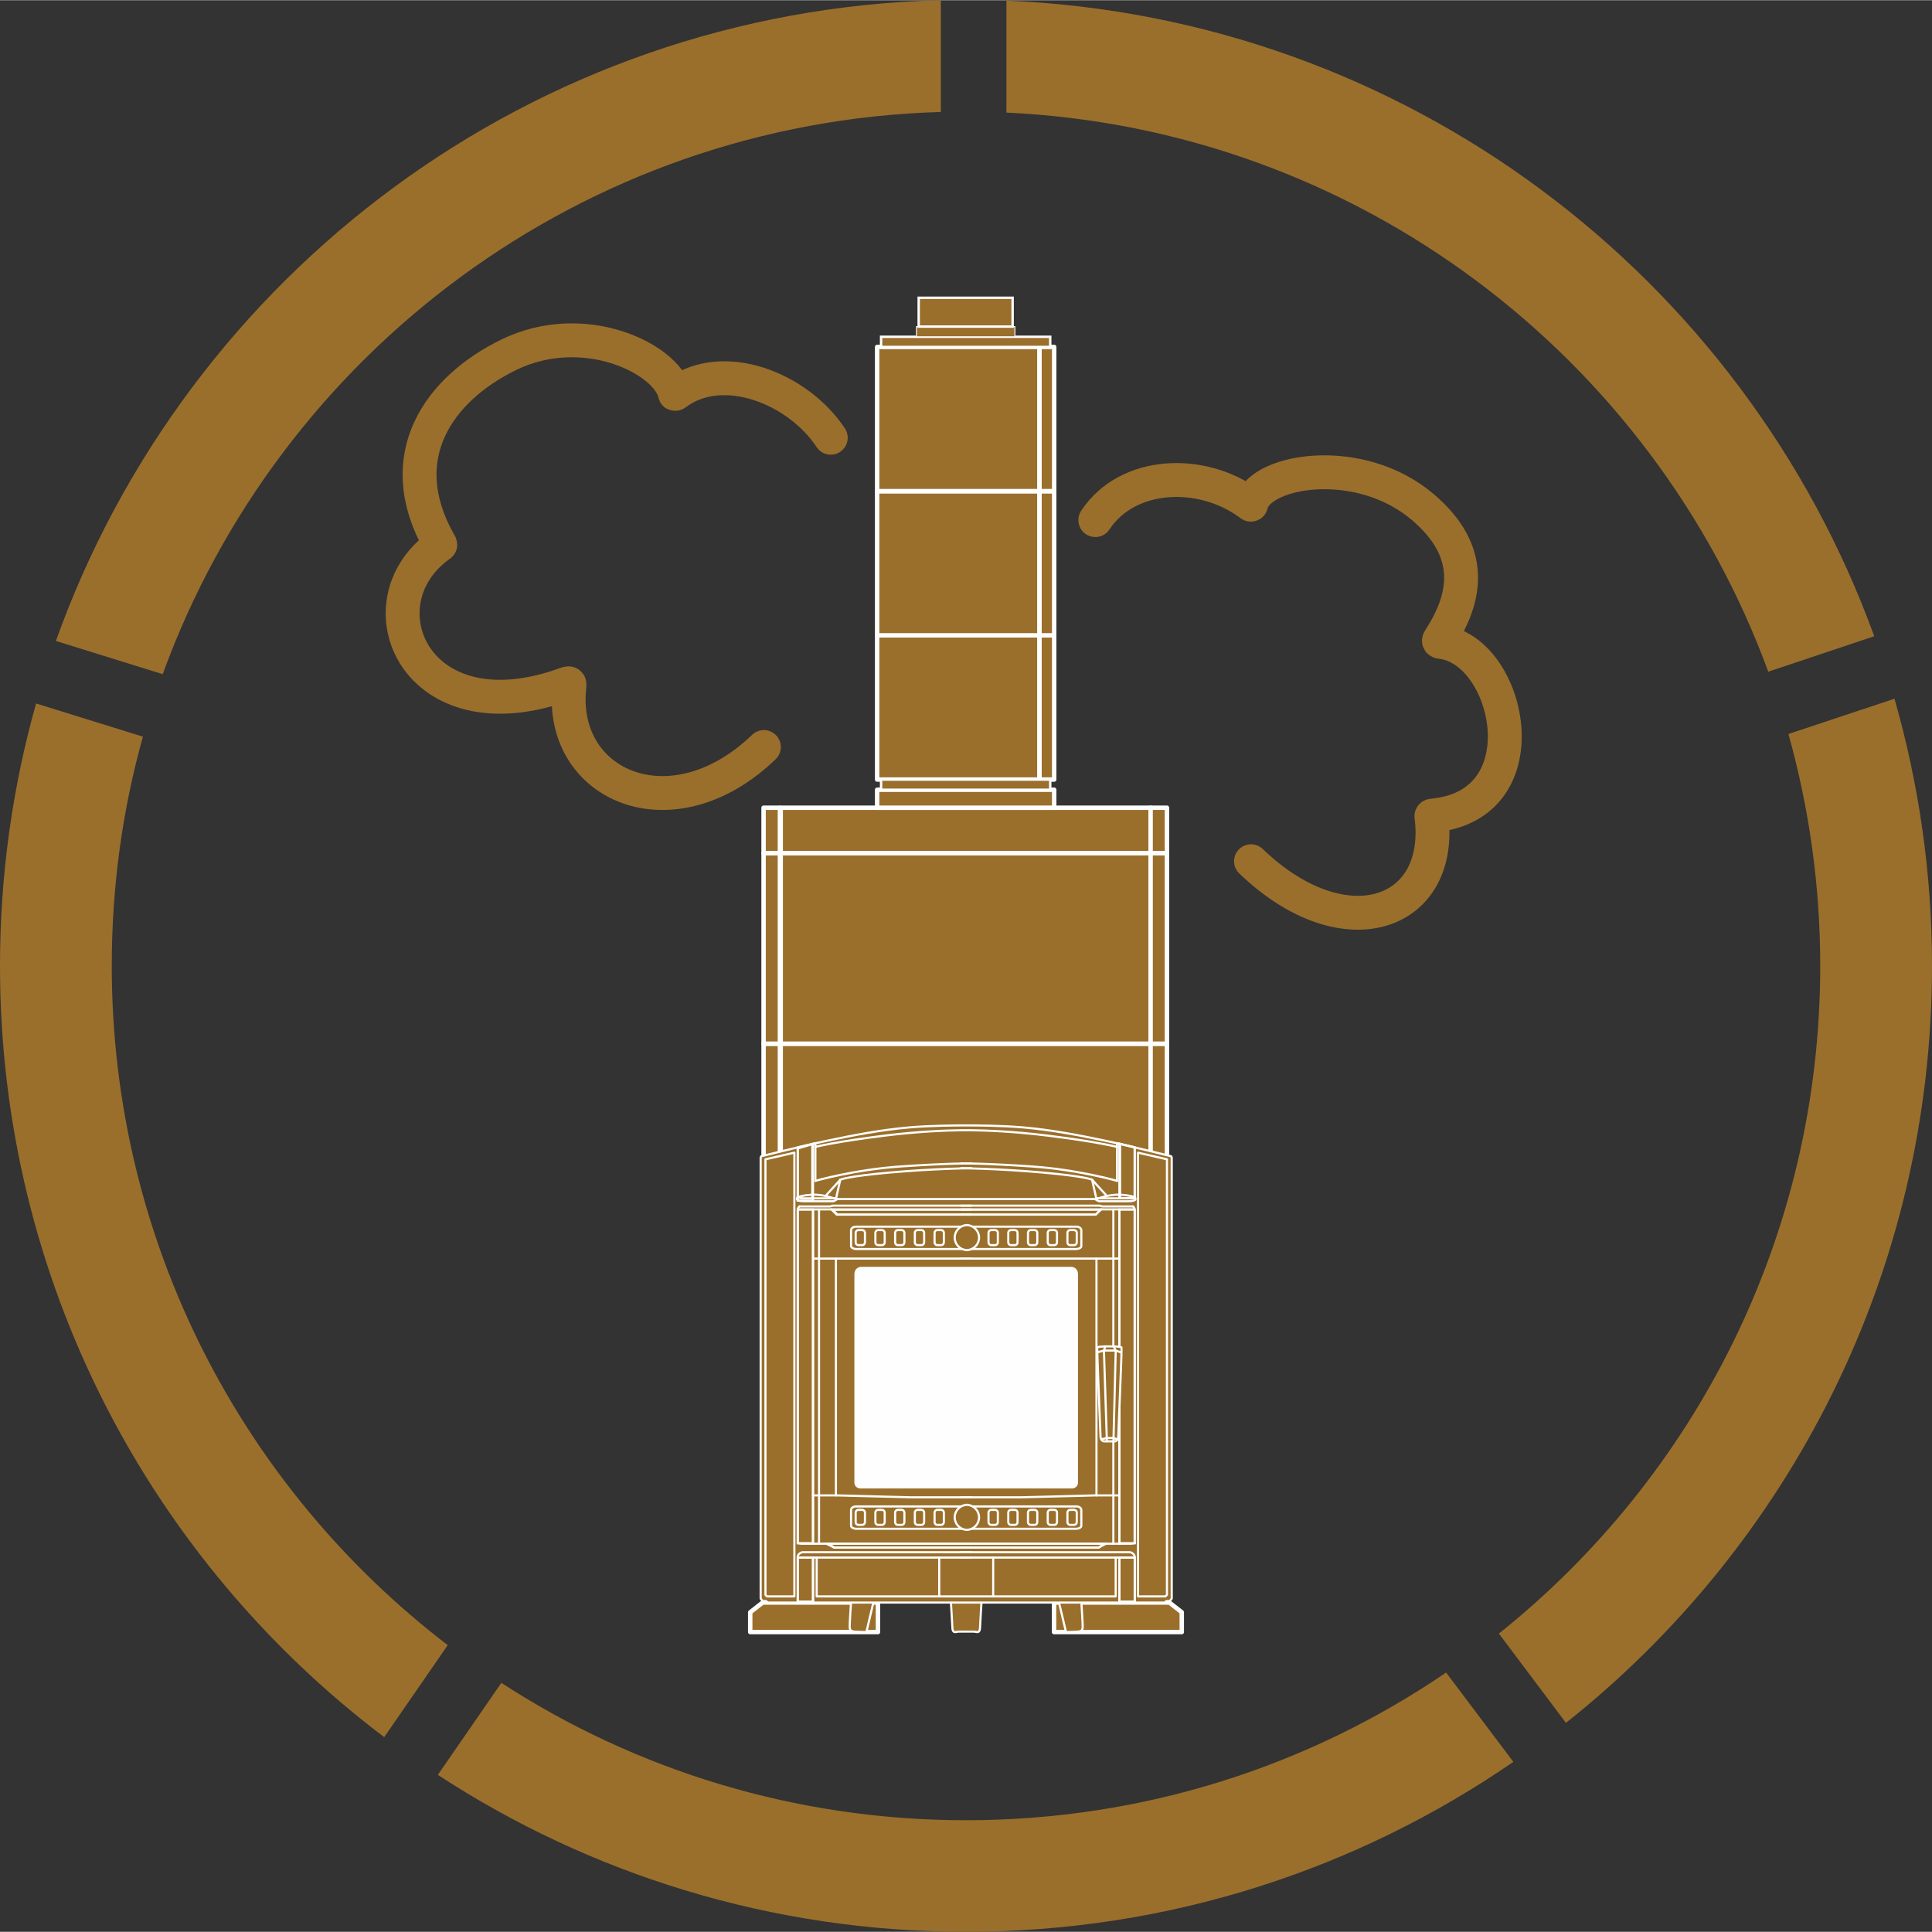 <?xml version="1.0" encoding="UTF-8"?> <svg xmlns="http://www.w3.org/2000/svg" xmlns:xlink="http://www.w3.org/1999/xlink" xmlns:xodm="http://www.corel.com/coreldraw/odm/2003" xml:space="preserve" width="1900px" height="1900px" version="1.1" style="shape-rendering:geometricPrecision; text-rendering:geometricPrecision; image-rendering:optimizeQuality; fill-rule:evenodd; clip-rule:evenodd" viewBox="0 0 561.63 561.51"><rect x="0" y="0" width="561.63" height="561.51" fill="#333333" stroke="none"/> <defs> <style type="text/css"> .str2 {stroke:#FEFEFE;stroke-width:0.7;stroke-miterlimit:22.926} .str5 {stroke:#FEFEFE;stroke-width:0.62;stroke-miterlimit:22.926} .str3 {stroke:#FEFEFE;stroke-width:0.27;stroke-miterlimit:22.926} .str1 {stroke:#FEFEFE;stroke-width:1.29;stroke-linejoin:round;stroke-miterlimit:22.926} .str4 {stroke:#FEFEFE;stroke-width:0.62;stroke-linejoin:round;stroke-miterlimit:22.926} .str0 {stroke:#9A6F2C;stroke-width:9.85;stroke-linecap:round;stroke-miterlimit:22.926} .str6 {stroke:#FEFEFE;stroke-width:0.62;stroke-linecap:round;stroke-linejoin:round;stroke-miterlimit:10} .fil0 {fill:none} .fil3 {fill:none;fill-rule:nonzero} .fil5 {fill:#9A6F2C} .fil4 {fill:#FEFEFE;fill-rule:nonzero} .fil2 {fill:#9A6F2C;fill-rule:nonzero} .fil1 {fill:#9A6F2C;fill-rule:nonzero} </style> </defs> <g id="Слой_x0020_1">  <path class="fil0 str0" d="M318.41 151.13c9.4,-14.24 30.95,-14.9 44.68,-4.85 0.75,0.55 0.5,0.55 0.77,-0.26 3.19,-9.56 31.42,-14.21 49.72,1.3 15.42,13.06 12.51,26.45 5.26,37.88 -0.61,0.97 -0.91,1.24 0.16,1.37 19.94,2.42 29.7,47.23 -2.23,50.42 -0.9,0.09 -0.67,0.02 -0.56,1.01 2.98,28.46 -25.8,38.02 -52.54,12.3"></path> <path class="fil0 str0" d="M241.5 127.19c-9.46,-14.33 -31.22,-23.03 -44.93,-12.93 -0.42,0.31 -0.31,0.33 -0.43,-0.16 -2.67,-10.07 -26.54,-21.63 -48.31,-11 -20,9.77 -34.38,29.42 -20.11,54.66 0.34,0.59 0.45,0.42 -0.09,0.81 -23.35,16.92 -6.76,56.14 36.91,40.18 1.17,-0.43 1.06,-0.13 0.94,1.08 -2.87,28.54 29.86,42.98 56.58,17.27"></path> <g id="_2923147702800"> <g> <polygon class="fil1 str1" points="255.22,474.38 218.09,474.38 218.09,468.62 221.7,465.8 255.22,465.8 "></polygon> <polygon class="fil1 str1" points="306.41,474.38 343.54,474.38 343.54,468.62 339.94,465.8 306.41,465.8 "></polygon> <polygon class="fil1 str1" points="334.48,361.9 226.95,361.9 226.95,303.34 334.48,303.34 "></polygon> <polygon class="fil1 str1" points="334.48,303.34 226.95,303.34 226.95,247.93 334.48,247.93 "></polygon> <polygon class="fil1 str1" points="334.48,247.93 226.95,247.93 226.95,234.74 334.48,234.74 "></polygon> <polygon class="fil1 str1" points="339.23,361.9 334.48,361.9 334.48,303.34 339.23,303.34 "></polygon> <polygon class="fil1 str1" points="339.23,303.34 334.48,303.34 334.48,247.93 339.23,247.93 "></polygon> <polygon class="fil1 str1" points="339.23,247.93 334.48,247.93 334.48,234.74 339.23,234.74 "></polygon> <polygon class="fil1 str1" points="226.72,361.9 221.97,361.9 221.97,303.34 226.72,303.34 "></polygon> <polygon class="fil1 str1" points="226.72,303.34 221.97,303.34 221.97,247.93 226.72,247.93 "></polygon> <polygon class="fil1 str1" points="226.72,247.93 221.97,247.93 221.97,234.74 226.72,234.74 "></polygon> <polygon class="fil1 str1" points="306.45,234.74 254.98,234.74 254.98,229.52 306.45,229.52 "></polygon> <polygon class="fil1 str1" points="302.18,226.56 254.98,226.56 254.98,184.64 302.18,184.64 "></polygon> <polygon class="fil1 str1" points="302.18,184.64 254.98,184.64 254.98,142.72 302.18,142.72 "></polygon> <polygon class="fil1 str1" points="302.18,142.72 254.98,142.72 254.98,100.8 302.18,100.8 "></polygon> <polygon class="fil1 str1" points="306.45,226.56 302.18,226.56 302.18,184.64 306.45,184.64 "></polygon> <polygon class="fil1 str1" points="306.45,184.64 302.18,184.64 302.18,142.72 306.45,142.72 "></polygon> <polygon class="fil1 str1" points="306.45,142.72 302.18,142.72 302.18,100.8 306.45,100.8 "></polygon> </g> <polygon class="fil1 str2" points="305.3,229.52 256.13,229.52 256.13,226.56 305.3,226.56 "></polygon> <polygon class="fil2 str2" points="305.3,100.8 256.13,100.8 256.13,97.84 305.3,97.84 "></polygon> <polygon class="fil2 str3" points="295.03,97.84 266.41,97.84 266.41,94.88 295.03,94.88 "></polygon> <polygon class="fil2 str2" points="294.37,94.88 267.06,94.88 267.06,86.5 294.37,86.5 "></polygon> <g> <path class="fil1 str4" d="M253.95 465.52l-2.09 8.86c0,0 -3.55,-0.05 -4.08,-0.24 -0.54,-0.19 -0.75,-0.48 -0.78,-1.29 -0.03,-0.8 0.4,-7.33 0.4,-7.33l6.55 0z"></path> <path class="fil1 str4" d="M281.07 465.52l-0.4 0 -4.26 0c0,0 0.45,7.01 0.45,7.63 0,0.61 0.22,1.23 0.73,1.23 0.5,0 0.57,-0.13 1.14,-0.13 0.4,0 1.39,0 1.94,0 0.24,0 0.4,0 0.4,0 0.55,0 1.54,0 1.94,0 0.58,0 0.64,0.13 1.15,0.13 0.5,0 0.73,-0.62 0.73,-1.23 0,-0.62 0.44,-7.63 0.44,-7.63l-4.26 0z"></path> <path class="fil1 str4" d="M307.79 465.52l2.1 8.86c0,0 3.54,-0.05 4.08,-0.24 0.53,-0.19 0.75,-0.48 0.77,-1.29 0.03,-0.8 -0.4,-7.33 -0.4,-7.33l-6.55 0z"></path> <path class="fil1 str4" d="M340.44 336.06c0,0 -12.16,-3.05 -19.32,-4.55 -7.15,-1.5 -15.31,-3.1 -23.54,-3.82 -6.32,-0.55 -13.64,-0.6 -16.71,-0.59 -3.07,-0.01 -10.39,0.04 -16.7,0.59 -8.23,0.72 -16.39,2.32 -23.55,3.82 -7.16,1.5 -19.32,4.55 -19.32,4.55 -0.25,0.32 -0.18,0.68 -0.18,0.68l0 127.92 0.58 0.71 0.99 0 0.51 0.43 56.18 0 2.98 0 56.19 0 0.5 -0.43 1 0 0.57 -0.71 0 -127.92c0,0 0.08,-0.36 -0.18,-0.68z"></path> <polygon class="fil1 str5" points="329.85,448.54 325.4,448.54 325.4,351.55 329.85,351.55 "></polygon> <path class="fil1 str4" d="M285.99 444.35c0,0 26.26,0 26.91,0 0.65,0 1.44,-0.38 1.44,-0.82 0,-0.45 0,-4.01 0,-4.62 0,-0.61 -0.64,-1.05 -1.42,-1.05 -0.77,0 -26.93,0 -26.93,0l-3.63 0c0,0 -32.76,0 -33.54,0 -0.77,0 -1.42,0.44 -1.42,1.05 0,0.61 0,4.17 0,4.62 0,0.44 0.8,0.82 1.45,0.82 0.64,0 33.51,0 33.51,0l3.63 0z"></path> <path class="fil1 str4" d="M285.14 363.03c0,0 27.11,0 27.76,0 0.65,0 1.44,-0.38 1.44,-0.83 0,-0.45 0,-4 0,-4.61 0,-0.61 -0.64,-1.06 -1.42,-1.06 -0.77,0 -27.78,0 -27.78,0l-2.78 0c0,0 -32.76,0 -33.54,0 -0.77,0 -1.42,0.45 -1.42,1.06 0,0.61 0,4.16 0,4.61 0,0.45 0.8,0.83 1.45,0.83 0.64,0 33.51,0 33.51,0l2.78 0z"></path> <polygon class="fil1 str5" points="329.85,348.24 325.4,348.24 325.4,332.42 329.85,333.48 "></polygon> <polygon class="fil1 str5" points="236.34,448.54 231.9,448.54 231.9,351.55 236.34,351.55 "></polygon> <polygon class="fil1 str5" points="236.34,465.52 231.9,465.52 231.9,452.72 236.34,452.72 "></polygon> <polygon class="fil1 str5" points="329.88,465.52 325.43,465.52 325.43,452.72 329.88,452.72 "></polygon> <polygon class="fil1 str5" points="318.52,353.03 243.42,353.03 242.05,351.55 320.03,351.55 "></polygon> <polygon class="fil1 str5" points="319.41,449.85 242.5,449.82 240.8,448.69 321.09,448.69 "></polygon> <polygon class="fil1 str5" points="236.34,348.97 231.9,348.97 231.9,333.79 236.34,332.5 "></polygon> <polygon class="fil1 str6" points="222.95,464.01 230.92,464.01 230.92,335.02 222.52,336.95 222.52,463.57 "></polygon> <line class="fil3 str6" x1="236.13" y1="348.23" x2="236.13" y2="332.43"></line> <path class="fil3 str6" d="M231.9 347.89c0,0 0.28,0.4 1.68,0.4 1.39,0 9.26,0 9.26,0"></path> <line class="fil3 str6" x1="242.84" y1="348.29" x2="243.42" y2="348.5"></line> <line class="fil3 str6" x1="237.03" y1="333.34" x2="237.03" y2="343.21"></line> <path class="fil3 str6" d="M237.03 343.21c0,0 11.28,-3.25 24.74,-4.18 13.45,-0.93 20.59,-0.9 20.59,-0.9"></path> <path class="fil3 str6" d="M232.13 347.89c0,0 1.05,-0.48 4,-0.65 2.95,-0.16 6.25,1.05 6.25,1.05"></path> <line class="fil3 str6" x1="243.05" y1="348.29" x2="244.27" y2="342.89"></line> <path class="fil3 str6" d="M244.27 342.89c0,0 1.54,-0.94 14.42,-2.1 12.88,-1.15 23.67,-1.26 23.67,-1.26"></path> <line class="fil3 str6" x1="239.99" y1="347.59" x2="244.27" y2="342.89"></line> <polyline class="fil3 str6" points="282.36,350.42 242.13,350.42 241.28,350.64 232.4,350.64 "></polyline> <path class="fil3 str6" d="M232.4 350.64c0,0 -0.5,0.28 -0.5,1.21 0,0.94 0,96.69 0,96.69"></path> <polyline class="fil3 str6" points="231.9,448.54 232.92,448.69 282.36,448.69 "></polyline> <polyline class="fil3 str6" points="240.21,448.69 242.5,449.82 282.36,449.82 "></polyline> <polyline class="fil3 str6" points="232.16,351.51 241.71,351.51 243.23,353.03 282.36,353.03 "></polyline> <line class="fil3 str6" x1="282.36" y1="351.55" x2="241.71" y2="351.55"></line> <line class="fil3 str6" x1="236.34" y1="351.55" x2="236.34" y2="448.69"></line> <line class="fil3 str6" x1="282.36" y1="365.81" x2="236.42" y2="365.81"></line> <line class="fil3 str6" x1="238.09" y1="351.55" x2="238.09" y2="448.69"></line> <polyline class="fil3 str6" points="236.34,434.65 243.3,434.65 265,435.21 282.36,435.21 "></polyline> <line class="fil3 str6" x1="243" y1="365.81" x2="243" y2="434.65"></line> <path class="fil3 str6" d="M231.9 465.8c0,0 0,-12.71 0,-13.33 0,-0.62 0.8,-1.3 1.47,-1.3 0.67,0 48.99,0 48.99,0"></path> <line class="fil3 str6" x1="282.36" y1="452.72" x2="232.2" y2="452.72"></line> <line class="fil3 str6" x1="236.34" y1="452.72" x2="236.34" y2="465.8"></line> <polyline class="fil3 str6" points="273.03,452.72 273.03,464.01 237.41,464.01 237.41,452.72 "></polyline> <path class="fil1 str4" d="M267.86 443.22l-1.13 0c-0.44,0 -0.79,-0.35 -0.79,-0.79l0 -2.8c0,-0.43 0.35,-0.78 0.79,-0.78l1.13 0c0.43,0 0.79,0.35 0.79,0.78l0 2.8c0,0.44 -0.36,0.79 -0.79,0.79z"></path> <path class="fil1 str4" d="M273.59 443.22l-1.13 0c-0.43,0 -0.78,-0.35 -0.78,-0.79l0 -2.8c0,-0.43 0.35,-0.78 0.78,-0.78l1.13 0c0.44,0 0.79,0.35 0.79,0.78l0 2.8c0,0.44 -0.35,0.79 -0.79,0.79z"></path> <path class="fil1 str4" d="M250.66 443.22l-1.13 0c-0.44,0 -0.79,-0.35 -0.79,-0.79l0 -2.8c0,-0.43 0.35,-0.78 0.79,-0.78l1.13 0c0.43,0 0.78,0.35 0.78,0.78l0 2.8c0,0.44 -0.35,0.79 -0.78,0.79z"></path> <path class="fil1 str4" d="M256.39 443.22l-1.13 0c-0.43,0 -0.79,-0.35 -0.79,-0.79l0 -2.8c0,-0.43 0.36,-0.78 0.79,-0.78l1.13 0c0.44,0 0.79,0.35 0.79,0.78l0 2.8c0,0.44 -0.35,0.79 -0.79,0.79z"></path> <path class="fil1 str4" d="M262.12 443.22l-1.13 0c-0.43,0 -0.78,-0.35 -0.78,-0.79l0 -2.8c0,-0.43 0.35,-0.78 0.78,-0.78l1.13 0c0.44,0 0.79,0.35 0.79,0.78l0 2.8c0,0.44 -0.35,0.79 -0.79,0.79z"></path> <path class="fil1 str4" d="M267.86 361.9l-1.13 0c-0.44,0 -0.79,-0.35 -0.79,-0.79l0 -2.8c0,-0.43 0.35,-0.79 0.79,-0.79l1.13 0c0.43,0 0.79,0.36 0.79,0.79l0 2.8c0,0.44 -0.36,0.79 -0.79,0.79z"></path> <path class="fil1 str4" d="M273.59 361.9l-1.13 0c-0.43,0 -0.78,-0.35 -0.78,-0.79l0 -2.8c0,-0.43 0.35,-0.79 0.78,-0.79l1.13 0c0.44,0 0.79,0.36 0.79,0.79l0 2.8c0,0.44 -0.35,0.79 -0.79,0.79z"></path> <path class="fil1 str4" d="M250.66 361.9l-1.13 0c-0.44,0 -0.79,-0.35 -0.79,-0.79l0 -2.8c0,-0.43 0.35,-0.79 0.79,-0.79l1.13 0c0.43,0 0.78,0.36 0.78,0.79l0 2.8c0,0.44 -0.35,0.79 -0.78,0.79z"></path> <path class="fil1 str4" d="M256.39 361.9l-1.13 0c-0.43,0 -0.79,-0.35 -0.79,-0.79l0 -2.8c0,-0.43 0.36,-0.79 0.79,-0.79l1.13 0c0.44,0 0.79,0.36 0.79,0.79l0 2.8c0,0.44 -0.35,0.79 -0.79,0.79z"></path> <path class="fil1 str4" d="M262.12 361.9l-1.13 0c-0.43,0 -0.78,-0.35 -0.78,-0.79l0 -2.8c0,-0.43 0.35,-0.79 0.78,-0.79l1.13 0c0.44,0 0.79,0.36 0.79,0.79l0 2.8c0,0.44 -0.35,0.79 -0.79,0.79z"></path> <polygon class="fil1 str6" points="338.79,464.01 330.82,464.01 330.82,335.02 339.23,336.95 339.23,463.57 "></polygon> <polyline class="fil3 str6" points="329.85,347.89 329.85,333.48 324.71,332.28 324.71,333.34 "></polyline> <path class="fil3 str6" d="M324.71 333.34c0,0 -5.82,-1.51 -20.26,-3.29 -10.04,-1.25 -18.23,-1.51 -22.29,-1.55 -0.22,0 -0.67,-0.01 -1.29,-0.01 -0.62,0 -1.06,0.01 -1.29,0.01 -4.06,0.04 -12.25,0.3 -22.29,1.55 -14.44,1.78 -20.26,3.29 -20.26,3.29"></path> <polyline class="fil3 str6" points="237.03,333.34 237.03,332.28 231.9,333.48 231.9,347.89 "></polyline> <path class="fil3 str6" d="M231.9 347.89c0,0 -0.39,0.51 -0.16,0.81 0.23,0.3 1.06,0.45 2.22,0.45 1.15,0 7.75,0 8.16,0 0.42,0 1.3,-0.65 1.3,-0.65"></path> <polyline class="fil3 str6" points="243.42,348.5 279.38,348.5 282.36,348.5 318.33,348.5 "></polyline> <path class="fil3 str6" d="M318.33 348.5c0,0 0.88,0.65 1.29,0.65 0.42,0 7.01,0 8.17,0 1.15,0 1.99,-0.15 2.22,-0.45 0.23,-0.3 -0.16,-0.81 -0.16,-0.81"></path> <line class="fil3 str6" x1="325.61" y1="348.23" x2="325.61" y2="332.43"></line> <path class="fil3 str6" d="M329.85 347.89c0,0 -0.29,0.4 -1.68,0.4 -1.39,0 -9.27,0 -9.27,0"></path> <line class="fil3 str6" x1="318.9" y1="348.29" x2="318.33" y2="348.5"></line> <line class="fil3 str6" x1="324.71" y1="333.34" x2="324.71" y2="343.21"></line> <path class="fil3 str6" d="M324.71 343.21c0,0 -11.28,-3.25 -24.73,-4.18 -13.46,-0.93 -20.6,-0.9 -20.6,-0.9"></path> <path class="fil3 str6" d="M329.62 347.89c0,0 -1.05,-0.48 -4.01,-0.65 -2.95,-0.16 -6.25,1.05 -6.25,1.05"></path> <line class="fil3 str6" x1="318.69" y1="348.29" x2="317.47" y2="342.89"></line> <path class="fil3 str6" d="M317.47 342.89c0,0 -1.54,-0.94 -14.42,-2.1 -12.88,-1.15 -23.67,-1.26 -23.67,-1.26"></path> <line class="fil3 str6" x1="321.75" y1="347.59" x2="317.47" y2="342.89"></line> <polyline class="fil3 str6" points="279.38,350.42 319.61,350.42 320.46,350.64 329.34,350.64 "></polyline> <path class="fil3 str6" d="M329.34 350.64c0,0 0.51,0.28 0.51,1.21 0,0.94 0,96.69 0,96.69"></path> <polyline class="fil3 str6" points="329.85,448.54 328.83,448.69 279.38,448.69 "></polyline> <polyline class="fil3 str6" points="321.53,448.69 319.24,449.82 279.38,449.82 "></polyline> <polyline class="fil3 str6" points="329.58,351.51 320.03,351.51 318.52,353.03 279.38,353.03 "></polyline> <line class="fil3 str6" x1="279.38" y1="351.55" x2="320.03" y2="351.55"></line> <line class="fil3 str6" x1="325.4" y1="351.55" x2="325.4" y2="448.69"></line> <line class="fil3 str6" x1="279.38" y1="365.81" x2="325.32" y2="365.81"></line> <line class="fil3 str6" x1="323.65" y1="351.55" x2="323.65" y2="448.69"></line> <polyline class="fil3 str6" points="325.4,434.65 318.45,434.65 296.74,435.21 279.38,435.21 "></polyline> <line class="fil3 str6" x1="318.74" y1="365.81" x2="318.74" y2="434.65"></line> <path class="fil3 str6" d="M329.85 465.8c0,0 0,-12.71 0,-13.33 0,-0.62 -0.8,-1.3 -1.47,-1.3 -0.67,0 -49,0 -49,0"></path> <line class="fil3 str6" x1="279.38" y1="452.72" x2="329.54" y2="452.72"></line> <line class="fil3 str6" x1="325.4" y1="452.72" x2="325.4" y2="465.8"></line> <polyline class="fil3 str6" points="288.72,452.72 288.72,464.01 324.33,464.01 324.33,452.72 "></polyline> <path class="fil1 str4" d="M293.88 443.22l1.13 0c0.44,0 0.79,-0.35 0.79,-0.79l0 -2.8c0,-0.43 -0.35,-0.78 -0.79,-0.78l-1.13 0c-0.43,0 -0.78,0.35 -0.78,0.78l0 2.8c0,0.44 0.35,0.79 0.78,0.79z"></path> <path class="fil1 str4" d="M288.15 443.22l1.13 0c0.44,0 0.79,-0.35 0.79,-0.79l0 -2.8c0,-0.43 -0.35,-0.78 -0.79,-0.78l-1.13 0c-0.43,0 -0.79,0.35 -0.79,0.78l0 2.8c0,0.44 0.36,0.79 0.79,0.79z"></path> <path class="fil1 str4" d="M311.09 443.22l1.13 0c0.43,0 0.79,-0.35 0.79,-0.79l0 -2.8c0,-0.43 -0.36,-0.78 -0.79,-0.78l-1.13 0c-0.44,0 -0.79,0.35 -0.79,0.78l0 2.8c0,0.44 0.35,0.79 0.79,0.79z"></path> <path class="fil1 str4" d="M305.35 443.22l1.13 0c0.44,0 0.79,-0.35 0.79,-0.79l0 -2.8c0,-0.43 -0.35,-0.78 -0.79,-0.78l-1.13 0c-0.43,0 -0.78,0.35 -0.78,0.78l0 2.8c0,0.44 0.35,0.79 0.78,0.79z"></path> <path class="fil1 str4" d="M299.62 443.22l1.13 0c0.43,0 0.79,-0.35 0.79,-0.79l0 -2.8c0,-0.43 -0.36,-0.78 -0.79,-0.78l-1.13 0c-0.44,0 -0.79,0.35 -0.79,0.78l0 2.8c0,0.44 0.35,0.79 0.79,0.79z"></path> <path class="fil1 str4" d="M284.61 441.03c0,-1.94 -1.52,-3.51 -3.43,-3.63l0 -0.02c-0.04,0 -0.07,0.01 -0.11,0.01 -0.04,0 -0.07,-0.01 -0.11,-0.01l0 0.02c-1.91,0.12 -3.43,1.69 -3.43,3.63 0,1.94 1.52,3.52 3.43,3.63l0 0.02c0.04,0 0.07,-0.01 0.11,-0.01 0.04,0 0.07,0.01 0.11,0.01l0 -0.02c1.91,-0.11 3.43,-1.69 3.43,-3.63z"></path> <path class="fil1 str4" d="M284.61 359.71c0,-1.94 -1.52,-3.52 -3.43,-3.63l0 -0.02c-0.04,0 -0.07,0.01 -0.11,0.01 -0.04,0 -0.07,-0.01 -0.11,-0.01l0 0.02c-1.91,0.11 -3.43,1.69 -3.43,3.63 0,1.94 1.52,3.51 3.43,3.63l0 0.02c0.04,0 0.07,-0.01 0.11,-0.01 0.04,0 0.07,0.01 0.11,0.01l0 -0.02c1.91,-0.12 3.43,-1.69 3.43,-3.63z"></path> <path class="fil1 str4" d="M293.88 361.9l1.13 0c0.44,0 0.79,-0.35 0.79,-0.79l0 -2.8c0,-0.43 -0.35,-0.79 -0.79,-0.79l-1.13 0c-0.43,0 -0.78,0.36 -0.78,0.79l0 2.8c0,0.44 0.35,0.79 0.78,0.79z"></path> <path class="fil1 str4" d="M288.15 361.9l1.13 0c0.44,0 0.79,-0.35 0.79,-0.79l0 -2.8c0,-0.43 -0.35,-0.79 -0.79,-0.79l-1.13 0c-0.43,0 -0.79,0.36 -0.79,0.79l0 2.8c0,0.44 0.36,0.79 0.79,0.79z"></path> <path class="fil1 str4" d="M311.09 361.9l1.13 0c0.43,0 0.79,-0.35 0.79,-0.79l0 -2.8c0,-0.43 -0.36,-0.79 -0.79,-0.79l-1.13 0c-0.44,0 -0.79,0.36 -0.79,0.79l0 2.8c0,0.44 0.35,0.79 0.79,0.79z"></path> <path class="fil1 str4" d="M305.35 361.9l1.13 0c0.44,0 0.79,-0.35 0.79,-0.79l0 -2.8c0,-0.43 -0.35,-0.79 -0.79,-0.79l-1.13 0c-0.43,0 -0.78,0.36 -0.78,0.79l0 2.8c0,0.44 0.35,0.79 0.78,0.79z"></path> <path class="fil1 str4" d="M299.62 361.9l1.13 0c0.43,0 0.79,-0.35 0.79,-0.79l0 -2.8c0,-0.43 -0.36,-0.79 -0.79,-0.79l-1.13 0c-0.44,0 -0.79,0.36 -0.79,0.79l0 2.8c0,0.44 0.35,0.79 0.79,0.79z"></path> <g> <path class="fil1 str4" d="M326.02 391.66c-0.12,-0.35 -2.89,-0.33 -3.52,-0.32 -0.62,-0.01 -3.39,-0.03 -3.52,0.32 -0.14,0.4 0.93,24.73 0.93,25.62 0,0.9 0.43,1.65 0.99,1.65 0.39,0 1.1,0 1.47,0 0.16,0 0.26,0 0.26,0 0.38,0 1.09,0 1.48,0 0.55,0 0.98,-0.75 0.98,-1.65 0,-0.89 1.08,-25.22 0.93,-25.62z"></path> <polyline class="fil3 str6" points="318.99,393.06 320.91,392.54 324.34,392.54 325.85,393.06 "></polyline> <polyline class="fil3 str6" points="321.31,391.33 320.91,392.54 321.77,418.93 "></polyline> <polyline class="fil3 str6" points="323.65,391.15 324.34,392.54 323.68,418.93 "></polyline> <polyline class="fil3 str6" points="320.15,418.35 321.74,417.96 323.65,417.96 324.85,418.35 "></polyline> </g> <polygon class="fil1 str4" points="273.03,464.01 288.78,464.01 "></polygon> <path class="fil4 str6" d="M311.62 432.33c0.76,0 1.44,-0.59 1.44,-1.34 0,-0.76 0,-59.69 0,-60.65 0,-0.97 -0.58,-1.83 -1.78,-1.83 -1.21,0 -28.92,0 -28.92,0 0,0 -30.69,0 -31.89,0 -1.21,0 -1.79,0.86 -1.79,1.83 0,0.96 0,59.89 0,60.65 0,0.75 0.68,1.34 1.45,1.34 0.76,0 32.23,0 32.23,0 0,0 28.49,0 29.26,0z"></path> </g> </g> <path class="fil5" d="M544.84 184.89c-37.89,-104.37 -135.91,-179.91 -252.27,-184.77l0 32.55c101.97,4.74 187.89,70.99 221.46,162.53l30.81 -10.31zm-89.62 315.89c64.8,-51.44 106.41,-130.88 106.41,-220.08 0,-26.92 -3.84,-53 -10.91,-77.64l-30.82 10.25c6,21.46 9.24,44.06 9.24,67.39 0,78.59 -36.45,148.62 -93.41,194.12l19.49 25.96 0 0zm-327.94 15.11c44.12,28.83 96.88,45.62 153.54,45.62 59.05,0 113.84,-18.23 159.11,-49.4l-19.55 -25.96c-39.74,27.1 -87.83,42.93 -139.56,42.93 -49.82,0 -96.23,-14.69 -135.08,-39.93l-18.46 26.74 0 0zm2.88 -37.71c-59.36,-45.39 -97.67,-116.97 -97.67,-197.48 0,-23.09 3.12,-45.45 9.06,-66.61l-31.06 -9.65c-6.83,24.28 -10.49,49.82 -10.49,76.26 0,91.6 43.83,172.96 111.69,224.22l18.47 -26.74zm143.34 -445.69l0 -32.49c-118.76,3 -219.24,79.8 -257.25,186.27l31.05 9.65c33.88,-93.22 122,-160.43 226.2,-163.43z"></path> </g> </svg> 
